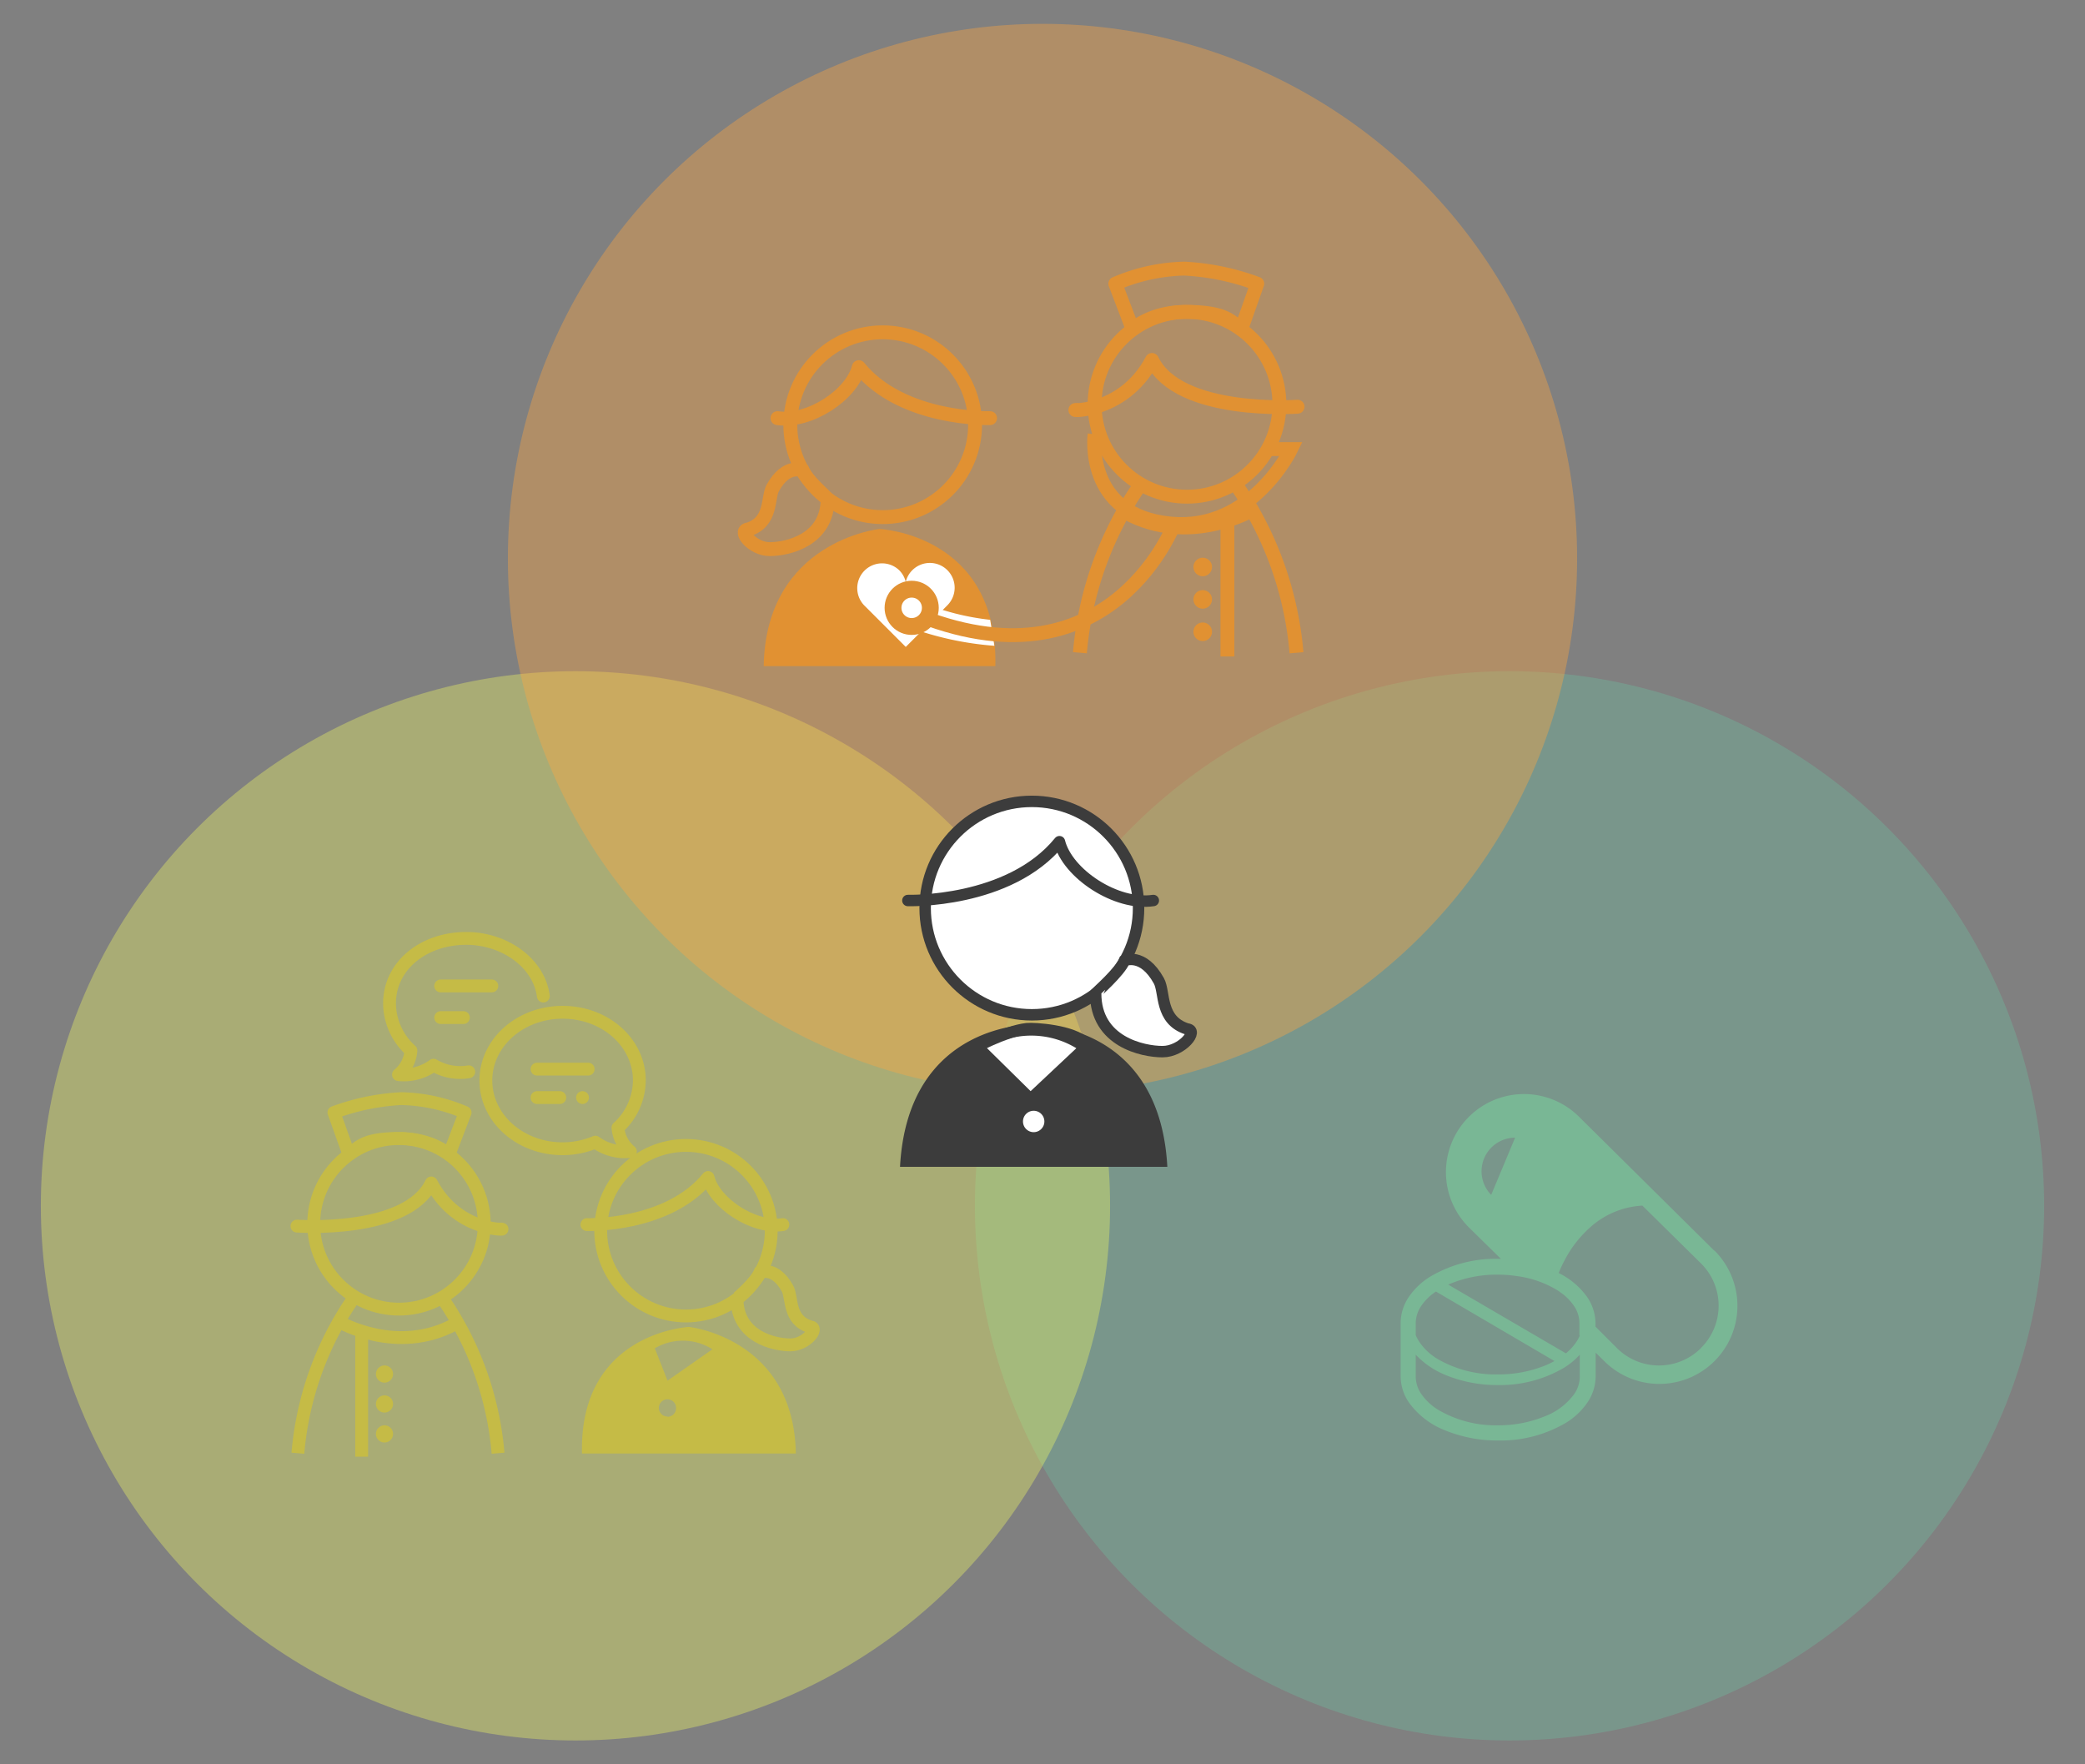 <svg xmlns="http://www.w3.org/2000/svg" width="390" height="330" viewBox="0 0 390 330"><rect x="0" y="0" width="390" height="330" fill="#808080" stroke="none"/><defs><style>.cls-1,.cls-10,.cls-11,.cls-12,.cls-14,.cls-15,.cls-17,.cls-5,.cls-6{fill:none;}.cls-2{fill:#70bb9e;}.cls-2,.cls-4{opacity:0.38;}.cls-3{fill:#f2fb62;opacity:0.36;}.cls-4{fill:#ffa73f;}.cls-14,.cls-15,.cls-5,.cls-6{stroke:#e19132;}.cls-10,.cls-15,.cls-16,.cls-5{stroke-miterlimit:10;}.cls-14,.cls-5,.cls-6{stroke-width:2.6px;}.cls-11,.cls-17,.cls-6{stroke-linecap:round;}.cls-11,.cls-12,.cls-14,.cls-17,.cls-6{stroke-linejoin:round;}.cls-7{fill:#e19132;}.cls-16,.cls-8{fill:#fff;}.cls-9{fill:#79b795;}.cls-10,.cls-11,.cls-12{stroke:#c5bb46;stroke-width:2.4px;}.cls-13{fill:#c5bb46;}.cls-15{stroke-width:3.15px;}.cls-16,.cls-17{stroke:#3c3c3c;stroke-width:2.14px;}.cls-18{fill:#3c3c3c;}</style></defs><g id="レイヤー_2" data-name="レイヤー 2"><g id="bg"><rect class="cls-1" width="390" height="330"/><circle class="cls-2" cx="282.36" cy="225.54" r="100"/><circle class="cls-3" cx="107.64" cy="225.54" r="100"/><circle class="cls-4" cx="195" cy="104.46" r="100"/></g><g id="img"><circle class="cls-5" cx="165.11" cy="79.44" r="17.28"/><path class="cls-6" d="M185.19,78.21s-16.4.5-24.55-9.54c-1.29,5.17-9.24,10.44-15.21,9.54"/><path class="cls-5" d="M150.11,88s-3-1.39-5.57,3.28c-1,1.86-.1,6.36-4.57,7.75-2,.2.79,3.68,4,3.68s10.84-1.59,10.84-9.44C154.78,93.22,150.8,89.74,150.11,88Z"/><path class="cls-7" d="M164.52,98.94s22.26,1,21.66,25.65H142.85C143.25,101.17,164.52,98.94,164.52,98.94Z"/><path class="cls-8" d="M177.21,106.65a4.64,4.64,0,0,0-6.56,0,4.57,4.57,0,0,0-1.23,2.2,4.57,4.57,0,0,0-1.23-2.2,4.64,4.64,0,0,0-6.56,6.56l7.79,7.79,7.79-7.79A4.64,4.64,0,0,0,177.21,106.65Z"/><path class="cls-9" d="M320.64,233.91l-25.25-25h0a14.6,14.6,0,0,0-20.65,20.65l6,5.89h-.54a24,24,0,0,0-12.64,3.31,13.27,13.27,0,0,0-4,3.76,8.76,8.76,0,0,0-1.57,4.92v10a8.73,8.73,0,0,0,1.57,4.91,15.07,15.07,0,0,0,6.71,5.17,25.74,25.74,0,0,0,10,1.91,24,24,0,0,0,12.64-3.31,13.21,13.21,0,0,0,4-3.77,8.8,8.8,0,0,0,1.56-4.91V253l1.59,1.57h0a14.6,14.6,0,0,0,20.65-20.65Zm-41.71-10.42a6.29,6.29,0,0,1,4.47-10.7Zm-14.12,24a5.89,5.89,0,0,1,1.08-3.3,10.11,10.11,0,0,1,2.7-2.62l22.17,13a15.86,15.86,0,0,1-1.6.78,23.25,23.25,0,0,1-9,1.72,21.6,21.6,0,0,1-11.35-2.94A10.84,10.84,0,0,1,265.5,251a8.32,8.32,0,0,1-.69-1.27v-2.28Zm30.69,10a5.75,5.75,0,0,1-1.07,3.29,12.18,12.18,0,0,1-5.45,4.12,22.69,22.69,0,0,1-8.82,1.69,21.19,21.19,0,0,1-11.1-2.87,10.54,10.54,0,0,1-3.17-2.94,5.84,5.84,0,0,1-1.08-3.29v-4.11a15.93,15.93,0,0,0,5.57,3.8,25.33,25.33,0,0,0,9.78,1.88,23.53,23.53,0,0,0,12.4-3.24,13.4,13.4,0,0,0,2.94-2.44Zm0-7.68c0,.08-.07.16-.11.25a6.5,6.5,0,0,1-.58,1,9.93,9.93,0,0,1-1.91,2.07l-22-12.85c.13-.06.26-.13.39-.18a22.93,22.93,0,0,1,8.83-1.69,24.08,24.08,0,0,1,3.76.29,19.34,19.34,0,0,1,7.34,2.58,6.74,6.74,0,0,1,.68.46,9.51,9.51,0,0,1,2.46,2.44s0,0,0,0a5.8,5.8,0,0,1,1.07,3.3v2.28Zm22.68,2.33a11.13,11.13,0,0,1-15.74,0h0l-4-4v-.62a8.83,8.83,0,0,0-1.56-4.92,14.25,14.25,0,0,0-5.32-4.49,19.55,19.55,0,0,1,1.07-2.33A21.5,21.5,0,0,1,298.1,229a15.86,15.86,0,0,1,9.11-3.5l11,10.85h0a11.12,11.12,0,0,1,0,15.73Z"/><circle class="cls-10" cx="74.63" cy="228.91" r="15.95"/><path class="cls-10" d="M55.72,271.81a59.86,59.86,0,0,1,10.74-29.45"/><path class="cls-10" d="M93.16,271.81a59.86,59.86,0,0,0-10.74-29.45"/><path class="cls-11" d="M93.53,229.88c2.47,0-7.71,1.11-12.85-8.62-4.59,9.54-25.14,8.07-25.14,8.07"/><path class="cls-11" d="M63.43,247.23s10.83,6.33,21.65.45"/><line class="cls-12" x1="67.65" y1="272.46" x2="67.65" y2="249.15"/><circle class="cls-13" cx="71.92" cy="262.6" r="1.61"/><circle class="cls-13" cx="71.92" cy="257" r="1.61"/><circle class="cls-13" cx="71.92" cy="268.2" r="1.61"/><path class="cls-11" d="M65.27,215.94l-2.81-7.85a42.44,42.44,0,0,1,12.62-2.6A31.9,31.9,0,0,1,87,208.09l-3,7.85s-3.11-3-9.35-3S67.28,214.29,65.27,215.94Z"/><circle class="cls-10" cx="128.31" cy="230.19" r="15.95"/><path class="cls-11" d="M109.78,229.05s15.13.46,22.66-8.81c1.19,4.78,8.53,9.64,14,8.81"/><path class="cls-10" d="M142.16,238s2.76-1.28,5.14,3c.95,1.72.09,5.87,4.22,7.16,1.84.18-.73,3.39-3.67,3.39s-10-1.46-10-8.71C137.85,242.91,141.52,239.7,142.16,238Z"/><path class="cls-11" d="M101.63,186.3c-.83-6.24-7.29-10.78-14.42-10.78-8,0-14.35,5.11-14.35,12.16a12,12,0,0,0,4,8.82A6.39,6.39,0,0,1,74.54,201a9.41,9.41,0,0,0,6.55-1.76,9.77,9.77,0,0,0,6.59,1.23"/><path class="cls-11" d="M105.24,189.34c8,0,14.35,5.7,14.35,12.76a12.07,12.07,0,0,1-4,8.83,6.39,6.39,0,0,0,2.32,4.44,9.35,9.35,0,0,1-6.55-1.74,15.89,15.89,0,0,1-6.12,1.23c-8,0-14.36-5.73-14.36-12.76S97.26,189.34,105.24,189.34Z"/><line class="cls-11" x1="100.45" y1="199.97" x2="110.02" y2="199.97"/><line class="cls-11" x1="100.45" y1="205.29" x2="104.71" y2="205.29"/><line class="cls-11" x1="108.96" y1="205.29" x2="108.96" y2="205.29"/><line class="cls-11" x1="82.43" y1="184.41" x2="92" y2="184.41"/><line class="cls-11" x1="82.43" y1="190.33" x2="86.68" y2="190.33"/><path class="cls-13" d="M128.86,248.19s-20.55,1-20,23.68h40C148.49,250.25,128.86,248.19,128.86,248.19Zm-4,16.76a1.61,1.61,0,1,1,1.6-1.61A1.61,1.61,0,0,1,124.9,265Zm0-6.71-2.38-6.05a10.33,10.33,0,0,1,10.78.18Z"/><circle class="cls-5" cx="222.03" cy="75.62" r="17.28"/><path class="cls-5" d="M242.51,122.09a64.87,64.87,0,0,0-11.63-31.9"/><path class="cls-5" d="M202,122.09a64.87,64.87,0,0,1,11.63-31.9"/><path class="cls-6" d="M201.56,76.67c-2.68,0,8.35,1.19,13.92-9.34,5,10.33,27.23,8.74,27.23,8.74"/><path class="cls-6" d="M234.16,95.45s-11.73,6.86-23.45.5"/><line class="cls-14" x1="229.59" y1="122.78" x2="229.59" y2="97.54"/><circle class="cls-7" cx="224.97" cy="112.11" r="1.74"/><circle class="cls-7" cx="224.97" cy="106.05" r="1.74"/><circle class="cls-7" cx="224.97" cy="118.17" r="1.74"/><path class="cls-6" d="M232.17,61.57l3-8.5a45.77,45.77,0,0,0-13.67-2.83,34.65,34.65,0,0,0-12.88,2.83l3.24,8.5s3.37-3.27,10.13-3.23S230,59.78,232.17,61.57Z"/><path class="cls-8" d="M186,120.79a58.76,58.76,0,0,1-15.82-3.41l1.88-4.85a47.25,47.25,0,0,0,13.15,3.4Z"/><path class="cls-5" d="M219.85,97.54s-11.63,31.7-47.7,17.69"/><circle class="cls-15" cx="170.53" cy="113.69" r="3.49"/><path class="cls-5" d="M204.74,81.24s-2,15.2,14.31,16.7C234.16,99.33,241.51,84,241.51,84h-4.17"/><path class="cls-16" d="M181.82,196.24s6.11-3.37,10.24-3.83c1.37-.15,8.71.31,11,2.76l-4.28,20.63-11.15.31Z"/><circle class="cls-16" cx="193.01" cy="169.85" r="19.96"/><path class="cls-17" d="M169.82,168.43s18.94.57,28.35-11c1.49,6,10.68,12.05,17.56,11"/><path class="cls-16" d="M210.34,179.67s3.44-1.6,6.43,3.79c1.18,2.15.11,7.35,5.28,9,2.29.23-.92,4.24-4.6,4.24s-12.51-1.83-12.51-10.9C204.94,185.76,209.53,181.74,210.34,179.67Z"/><path class="cls-18" d="M193.35,191.61s-23.53-.69-25,26.63h50C216.88,190.92,193.35,191.61,193.35,191.61Zm0,20.15a2,2,0,1,1,2-2A2,2,0,0,1,193.35,211.76Zm-.57-7.67L184.57,196a16.24,16.24,0,0,1,16.76.06Z"/></g></g></svg>